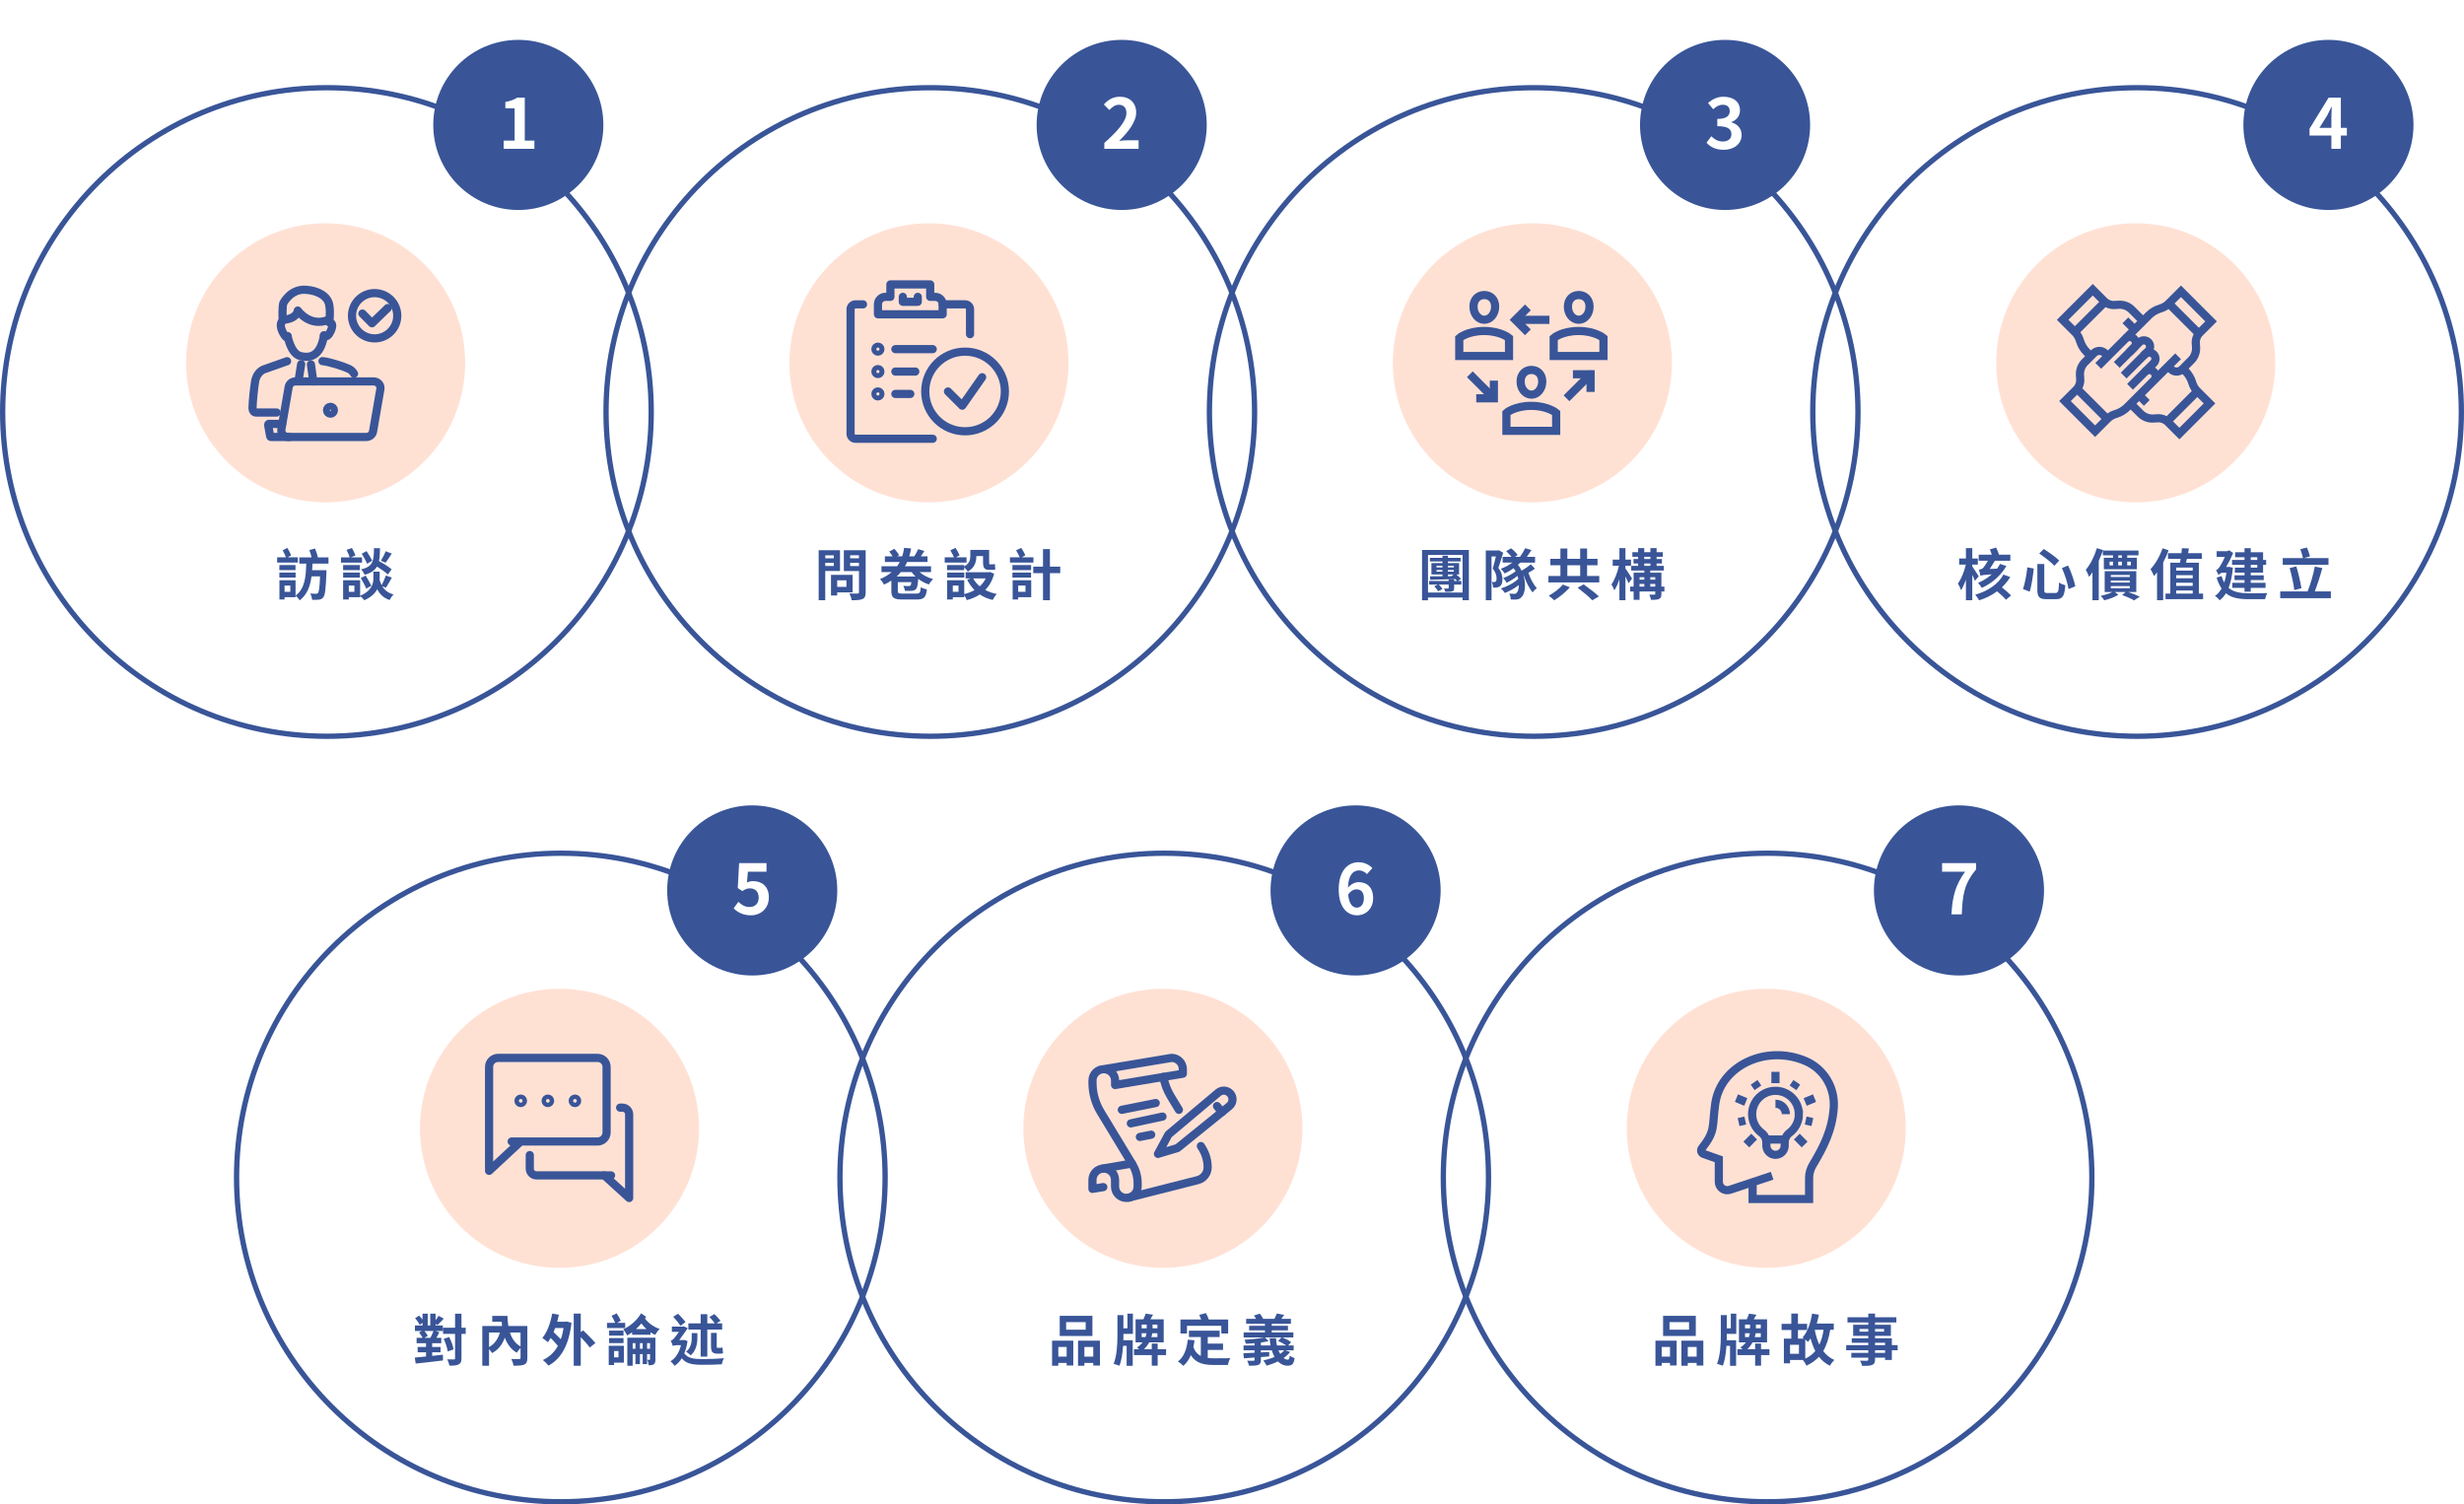<svg xmlns="http://www.w3.org/2000/svg" width="927" height="566" viewBox="0 0 927 566" fill="none"><circle cx="123" cy="155" r="122" stroke="#395598" stroke-width="2"></circle><path d="M112.056 209.678V211.652H104.265V209.678H107.583C107.289 208.88 106.764 207.83 106.344 207.032L108.108 206.129C108.633 206.99 109.221 208.145 109.536 208.922L108.255 209.678H112.056ZM111.174 214.487H105.105V212.597H111.174V214.487ZM111.216 215.411V217.301H105.105V215.411H111.216ZM109.221 222.656V220.304H107.058V222.656H109.221ZM123.585 212.051H117.558C117.516 212.891 117.474 213.689 117.432 214.508H122.829C122.829 214.508 122.808 215.222 122.808 215.537C122.556 221.522 122.304 223.853 121.653 224.672C121.212 225.281 120.729 225.491 120.036 225.596C119.427 225.701 118.461 225.68 117.432 225.659C117.369 224.945 117.096 223.937 116.718 223.286C117.642 223.37 118.503 223.391 118.923 223.391C119.238 223.391 119.427 223.328 119.637 223.076C119.994 222.656 120.246 220.976 120.414 216.839H117.201C116.718 220.472 115.584 223.685 112.749 225.869C112.413 225.302 111.762 224.546 111.195 224.126V224.672H107.058V225.554H105.126V218.309H111.195V224.084C114.765 221.417 115.08 216.902 115.206 212.051H112.602V209.699H117.222C117.033 208.838 116.718 207.788 116.382 206.948L118.524 206.36C118.965 207.41 119.427 208.796 119.574 209.699H123.585V212.051ZM145.089 207.389L147.399 208.271C146.58 209.51 145.74 210.833 145.068 211.715L143.304 210.959C143.892 209.993 144.669 208.502 145.089 207.389ZM147.336 214.172L145.929 216.146C145.047 215.285 143.388 214.13 141.834 213.164C140.994 214.592 139.608 215.558 137.172 216.272C136.962 215.663 136.332 214.718 135.849 214.235C140.385 213.101 140.616 211.148 140.7 206.234H142.968C142.947 208.145 142.863 209.741 142.569 211.085C144.291 212.009 146.286 213.248 147.336 214.172ZM139.713 220.367L137.781 221.459C137.382 220.43 136.458 218.729 135.723 217.448L137.571 216.566C138.306 217.763 139.272 219.401 139.713 220.367ZM140.049 210.938L138.138 212.093C137.718 211.127 136.815 209.489 136.101 208.313L137.907 207.326C138.642 208.502 139.608 210.014 140.049 210.938ZM136.206 209.699V211.673H128.289V209.699H131.544C131.334 208.88 130.809 207.746 130.368 206.885L132.405 206.171C132.93 207.032 133.455 208.229 133.728 208.964L131.985 209.699H136.206ZM135.387 212.597V214.487H129.087V212.597H135.387ZM129.087 217.301V215.411H135.387V217.301H129.087ZM133.329 222.656V220.304H131.229V222.656H133.329ZM145.194 221.102L143.808 220.556C144.711 222.047 146.076 223.118 148.071 223.643C147.567 224.105 146.895 225.092 146.58 225.743C144.354 224.987 142.905 223.622 141.918 221.69C141.141 223.202 139.692 224.651 137.067 225.827C136.731 225.365 136.08 224.672 135.492 224.252V224.672H131.229V225.554H129.087V218.309H135.492V224.126C140.007 222.236 140.469 219.38 140.469 217.574V215.075H142.842V217.616C142.842 217.826 142.842 218.015 142.821 218.225C143.031 218.939 143.283 219.569 143.598 220.157C144.144 219.107 144.795 217.616 145.152 216.524L147.42 217.301C146.664 218.666 145.866 220.136 145.194 221.102Z" fill="#395598"></path><circle cx="122.5" cy="136.5" r="52.5" fill="#FFE1D4"></circle><g filter="url(#filter0_d_179_1885)"><circle cx="195" cy="47" r="32" fill="#395598"></circle></g><path d="M189.477 56V52.906H193.611V40.738H190.127V38.372C192.051 38.008 193.377 37.514 194.599 36.734H197.433V52.906H201.047V56H189.477Z" fill="white"></path><circle cx="211" cy="443" r="122" stroke="#395598" stroke-width="2"></circle><path d="M163.075 500.744H159.694C160.198 501.353 160.702 502.067 160.912 502.613L159.673 503.327H161.92C162.319 502.592 162.802 501.563 163.075 500.744ZM162.592 508.766V510.11C163.915 509.963 165.28 509.816 166.624 509.669L166.666 511.832C163.054 512.294 159.148 512.714 156.376 513.008L156.061 510.74C157.237 510.635 158.707 510.509 160.282 510.341V508.766H157.132V506.75H160.282V505.343H156.733V503.327H159.001C158.686 502.697 158.14 501.92 157.657 501.332L158.728 500.744H156.103V498.686H158.959V497.699L157.888 498.455C157.594 497.741 156.838 496.691 156.166 495.935L157.678 494.948C158.098 495.389 158.581 495.956 158.959 496.481V494.234H160.912V498.686H161.878V494.234H163.873V496.67C164.314 496.103 164.755 495.515 165.007 495.032L166.96 496.103C166.12 497.006 165.238 497.909 164.566 498.518L163.873 498.077V498.686H166.603V500.744H163.873L165.301 501.248C164.944 501.962 164.545 502.676 164.167 503.327H166.015V505.343H162.592V506.75H165.742V508.766H162.592ZM175.213 499.505V501.836H173.617V510.992C173.617 512.273 173.365 512.903 172.588 513.302C171.853 513.722 170.74 513.806 169.102 513.785C168.976 513.134 168.598 512.063 168.262 511.412C169.333 511.454 170.383 511.454 170.719 511.454C171.076 511.454 171.202 511.349 171.202 510.992V501.836H166.687V499.505H171.202V494.255H173.617V499.505H175.213ZM170.635 507.674L168.43 508.451C168.304 507.212 167.653 505.238 166.918 503.705L168.976 503.012C169.753 504.482 170.467 506.393 170.635 507.674ZM195.835 501.311H191.845C192.58 503.621 193.819 505.448 195.835 506.561V501.311ZM183.991 501.311V506.792C186.049 505.658 187.372 503.768 188.065 501.311H183.991ZM198.397 498.875V510.908C198.397 512.273 198.124 512.966 197.221 513.386C196.339 513.785 195.037 513.806 193.189 513.806C193.105 513.092 192.727 511.958 192.37 511.286C193.525 511.328 194.932 511.328 195.331 511.328C195.709 511.328 195.835 511.202 195.835 510.866V507.107C195.331 507.653 194.743 508.409 194.428 508.934C192.223 507.632 190.795 505.658 189.913 503.243C188.989 505.868 187.498 507.8 185.125 509.06C184.894 508.682 184.432 508.052 183.991 507.569V513.827H181.45V498.875H188.884C188.821 498.35 188.779 497.804 188.737 497.258H185.188V495.074H190.9C190.942 496.418 191.068 497.678 191.257 498.875H198.397ZM212.026 499.631H208.855C208.666 500.177 208.477 500.681 208.267 501.185C209.107 502.004 210.157 502.97 210.976 503.852C211.438 502.592 211.774 501.185 212.026 499.631ZM212.74 497.258L213.223 497.174L215.008 497.678C214.042 506.183 210.976 511.328 206.314 513.785C205.894 513.176 204.844 512.126 204.214 511.685C206.608 510.572 208.54 508.829 209.884 506.351C209.191 505.469 208.162 504.377 207.175 503.369C206.839 503.957 206.482 504.503 206.125 504.965C205.684 504.545 204.592 503.747 204.025 503.369C205.852 501.269 207.091 497.804 207.742 494.192L210.262 494.633C210.073 495.536 209.863 496.397 209.632 497.258H212.74ZM223.996 505.28L221.875 506.981C221.182 505.952 219.775 504.419 218.494 503.054V513.827H215.848V494.213H218.494V501.185L219.418 500.513C220.867 501.941 222.988 503.999 223.996 505.28ZM235.21 497.678V499.652H228.364V497.678H231.43C231.115 496.88 230.569 495.83 230.086 495.032L232.018 494.129C232.606 494.99 233.257 496.145 233.551 496.922L232.186 497.678H235.21ZM234.58 500.597V502.487H229.162V500.597H234.58ZM229.162 505.301V503.411H234.58V505.301H229.162ZM232.69 508.304H231.031V510.656H232.69V508.304ZM234.706 506.309V512.672H231.031V513.554H229.015V506.309H234.706ZM243.442 507.422H244.555V505.322H243.442V507.422ZM240.754 507.422H241.783V505.322H240.754V507.422ZM238.024 507.422H239.053V505.322H238.024V507.422ZM246.571 503.285V511.412C246.571 512.357 246.487 512.903 245.983 513.26C245.5 513.617 244.87 513.659 244.051 513.659C243.988 513.05 243.778 512.168 243.568 511.58C243.904 511.601 244.261 511.601 244.387 511.601C244.513 511.601 244.555 511.538 244.555 511.37V509.459H243.442V513.218H241.783V509.459H240.754V513.218H239.053V509.459H238.024V513.827H236.008V503.285H246.571ZM239.263 500.03H243.19C242.497 499.379 241.867 498.686 241.321 497.909C240.691 498.665 239.998 499.358 239.263 500.03ZM241.174 494.087L243.085 495.389C242.959 495.62 242.812 495.851 242.665 496.082C243.904 497.762 245.962 499.253 248.188 499.988C247.621 500.492 246.865 501.521 246.487 502.214C245.878 501.962 245.311 501.626 244.744 501.248V502.151H237.814V501.227C237.184 501.689 236.554 502.109 235.945 502.445C235.609 501.731 235 500.723 234.454 500.114C237.079 498.98 239.83 496.544 241.174 494.087ZM269.881 507.086H270.91C271.183 507.086 271.561 507.044 271.813 506.96C271.855 507.527 271.96 508.619 272.002 509.102C271.708 509.249 271.33 509.291 270.889 509.291H270.07C267.928 509.291 267.487 508.556 267.487 506.288V501.479H269.65V506.33C269.65 506.918 269.671 507.086 269.881 507.086ZM263.602 510.404V500.198H258.982V497.888H263.602V494.423H266.101V497.888H268.936C268.453 497.174 267.592 496.208 266.899 495.473L268.768 494.381C269.545 495.137 270.574 496.229 271.078 496.901L269.545 497.888H271.687V500.198H266.101V510.404H263.602ZM262.363 501.542V503.411C262.363 505.448 261.901 508.178 259.843 509.921C259.486 509.543 258.583 508.808 258.1 508.577C259.99 507.023 260.242 504.965 260.242 503.369V501.542H262.363ZM257.911 497.384L256.021 498.791C255.433 497.888 254.236 496.439 253.27 495.389L255.118 494.255C256.126 495.242 257.281 496.565 257.911 497.384ZM257.47 504.104L258.667 504.545C258.415 506.288 257.995 507.821 257.449 509.123C258.751 511.055 261.04 511.307 264.337 511.328C266.584 511.328 270.007 511.202 272.38 510.971C272.023 511.475 271.687 512.609 271.561 513.281C269.398 513.428 266.752 513.47 264.295 513.47C260.515 513.47 258.1 513.071 256.504 511.013C255.748 512.231 254.845 513.155 253.816 513.848C253.501 513.365 252.703 512.483 252.22 512.168C254.152 511.013 255.496 508.976 256.189 506.099H254.425C253.921 506.099 253.312 506.246 253.123 506.414C252.997 505.91 252.577 504.839 252.346 504.398C252.703 504.314 253.018 504.146 253.417 503.726C253.795 503.369 254.656 502.193 255.412 501.08H252.766V499.085H256.987L257.218 498.98L258.751 499.673C257.974 500.807 256.651 502.739 255.538 504.167H257.092L257.47 504.104Z" fill="#395598"></path><circle cx="210.5" cy="424.5" r="52.5" fill="#FFE1D4"></circle><g filter="url(#filter1_d_179_1885)"><circle cx="283" cy="335" r="32" fill="#395598"></circle></g><path d="M282.521 344.364C279.479 344.364 277.451 343.168 276.021 341.738L277.789 339.294C278.881 340.36 280.233 341.244 282.027 341.244C284.029 341.244 285.433 339.97 285.433 337.708C285.433 335.472 284.133 334.224 282.183 334.224C281.039 334.224 280.415 334.51 279.297 335.238L277.555 334.094L278.075 324.734H288.371V327.958H281.377L281.013 332.04C281.793 331.676 282.443 331.494 283.327 331.494C286.551 331.494 289.255 333.418 289.255 337.604C289.255 341.894 286.083 344.364 282.521 344.364Z" fill="white"></path><circle cx="350" cy="155" r="122" stroke="#395598" stroke-width="2"></circle><path d="M313.688 208.922H310.475V210.056H313.688V208.922ZM310.475 212.933H313.688V211.736H310.475V212.933ZM316.019 214.823H310.475V225.827H307.997V207.011H316.019V214.823ZM318.434 218.33H314.969V220.808H318.434V218.33ZM320.765 222.866H314.969V224.042H312.638V216.272H320.765V222.866ZM319.841 212.954H323.159V211.736H319.841V212.954ZM323.159 208.901H319.841V210.056H323.159V208.901ZM325.679 207.011V222.845C325.679 224.231 325.406 224.945 324.524 225.344C323.663 225.764 322.34 225.827 320.408 225.827C320.324 225.113 319.925 223.937 319.568 223.265C320.786 223.349 322.214 223.328 322.613 223.307C323.012 223.307 323.159 223.181 323.159 222.803V214.844H317.468V207.011H325.679ZM337.334 216.902H344.432C343.907 216.398 343.403 215.831 342.983 215.243H338.909C338.447 215.831 337.922 216.377 337.334 216.902ZM350.27 215.243H345.965C347.33 216.419 349.115 217.343 351.068 217.868C350.522 218.351 349.787 219.275 349.451 219.884C347.981 219.401 346.637 218.687 345.461 217.784C345.293 220.073 345.062 221.165 344.6 221.648C344.201 222.068 343.655 222.215 343.046 222.257C342.5 222.32 341.471 222.32 340.421 222.278C340.379 221.69 340.127 220.913 339.833 220.388C340.694 220.472 341.492 220.493 341.849 220.493C342.164 220.493 342.353 220.451 342.5 220.304C342.668 220.157 342.794 219.758 342.878 219.023H337.775V222.383C337.775 223.202 338.069 223.328 339.707 223.328H344.705C346.049 223.328 346.259 222.992 346.427 220.913C346.994 221.291 348.044 221.627 348.716 221.774C348.359 224.777 347.603 225.554 344.831 225.554H339.581C336.305 225.554 335.339 224.882 335.339 222.425V218.435C334.478 219.002 333.575 219.506 332.546 219.947C332.273 219.296 331.58 218.309 331.034 217.889C332.798 217.154 334.268 216.272 335.444 215.243H331.622V213.038H337.502C337.88 212.513 338.216 211.988 338.51 211.442H332.903V209.3H335.822C335.465 208.712 334.982 208.04 334.541 207.515L336.494 206.465C337.124 207.2 337.922 208.208 338.258 208.88L337.502 209.3H339.434C339.77 208.25 340.001 207.179 340.148 206.108L342.773 206.339C342.605 207.347 342.374 208.334 342.08 209.3H343.97C344.516 208.46 345.083 207.389 345.44 206.591L347.771 207.305C347.33 207.998 346.889 208.67 346.427 209.3H348.947V211.442H341.282C341.03 211.988 340.778 212.513 340.463 213.038H350.27V215.243ZM362.744 212.597V213.101C364.802 211.967 365.054 210.497 365.054 209.132V206.885H372.131V211.463C372.131 212.072 372.173 212.324 372.425 212.324H373.265C373.538 212.324 374.021 212.261 374.294 212.177C374.336 212.807 374.378 213.668 374.462 214.235C374.168 214.382 373.706 214.403 373.286 214.403H372.194C370.22 214.403 369.842 213.521 369.842 211.442V209.195H367.322V209.216C367.322 211.253 366.755 213.626 364.109 215.033C363.857 214.613 363.206 213.878 362.744 213.437V214.487H356.318V212.597H362.744ZM363.626 209.678V211.652H355.415V209.678H358.901C358.565 208.88 357.998 207.83 357.536 207.032L359.489 206.129C360.056 206.99 360.686 208.145 361.022 208.922L359.636 209.678H363.626ZM362.786 215.411V217.301H356.318V215.411H362.786ZM370.85 217.616H366.125C366.734 218.75 367.574 219.737 368.603 220.598C369.527 219.758 370.283 218.771 370.85 217.616ZM360.602 222.656V220.304H358.46V222.656H360.602ZM372.446 215.18L374.021 215.852C373.328 218.435 372.173 220.43 370.661 221.963C371.942 222.635 373.391 223.16 375.008 223.475C374.462 223.979 373.811 225.05 373.475 225.722C371.627 225.281 370.01 224.588 368.624 223.664C367.175 224.588 365.537 225.302 363.731 225.785C363.521 225.26 363.143 224.504 362.765 223.916V224.672H358.46V225.554H356.339V218.309H362.765V223.496C364.172 223.16 365.474 222.677 366.629 222.005C365.537 220.913 364.613 219.59 363.857 218.099L365.222 217.616H363.29V215.285H372.047L372.446 215.18ZM388.805 209.678V211.652H379.964V209.678H383.639C383.303 208.88 382.736 207.83 382.274 207.032L384.227 206.129C384.794 206.99 385.424 208.145 385.76 208.922L384.395 209.678H388.805ZM387.923 214.487H380.888V212.597H387.923V214.487ZM387.902 215.411V217.301H380.888V215.411H387.902ZM385.802 220.304H383.072V222.656H385.802V220.304ZM387.965 218.309V224.672H383.072V225.554H380.972V218.309H387.965ZM398.885 213.185V215.642H395V225.827H392.396V215.642H388.721V213.185H392.396V206.591H395V213.185H398.885Z" fill="#395598"></path><circle cx="349.5" cy="136.5" r="52.5" fill="#FFE1D4"></circle><g filter="url(#filter2_d_179_1885)"><circle cx="422" cy="47" r="32" fill="#395598"></circle></g><path d="M415.463 56V53.79C420.689 49.11 423.783 45.496 423.783 42.532C423.783 40.582 422.743 39.412 420.897 39.412C419.493 39.412 418.349 40.322 417.361 41.388L415.281 39.308C417.049 37.41 418.765 36.396 421.391 36.396C425.031 36.396 427.449 38.736 427.449 42.324C427.449 45.808 424.563 49.552 421.053 52.984C422.015 52.88 423.289 52.776 424.199 52.776H428.359V56H415.463Z" fill="white"></path><circle cx="438" cy="443" r="122" stroke="#395598" stroke-width="2"></circle><path d="M408.45 500.261V497.426H401.1V500.261H408.45ZM410.991 495.032V502.634H398.685V495.032H410.991ZM401.289 506.771H398.16V510.383H401.289V506.771ZM395.808 513.827V504.377H403.788V513.722H401.289V512.777H398.16V513.827H395.808ZM407.967 510.383H411.306V506.771H407.967V510.383ZM405.573 504.377H413.826V513.743H411.306V512.777H407.967V513.827H405.573V504.377ZM424.158 499.736V494.234H426.216V501.836H422.646V502.571C422.646 503.075 422.646 503.642 422.625 504.23H426.153V513.848H423.864V506.33H422.52C422.352 508.913 421.974 511.685 421.176 513.806C420.63 513.596 419.58 513.26 418.971 513.092C420.21 510.068 420.399 505.49 420.399 502.571V494.759H422.646V499.736H424.158ZM429.513 503.054H430.941C431.151 502.529 431.256 502.025 431.34 501.584H429.513V503.054ZM429.513 498.329V499.736H431.403V498.329H429.513ZM435.435 499.736V498.329H433.608V499.736H435.435ZM435.435 503.054V501.584H433.524C433.461 502.004 433.335 502.508 433.167 503.054H435.435ZM438.711 507.611L438.69 509.816H435.54V513.806H433.314V509.816H426.636V507.611H428.631C428.337 507.359 428.001 507.107 427.749 506.96C428.652 506.372 429.345 505.7 429.87 505.028H427.224V496.355H430.164C430.5 495.662 430.815 494.864 431.004 494.234L433.797 494.612C433.44 495.242 433.104 495.83 432.789 496.355H437.808V505.028H432.348C431.865 505.91 431.214 506.834 430.353 507.611H433.314V505.469H435.54V507.611H438.711ZM446.565 498.791V501.689H444.108V496.439H451.899C451.689 495.851 451.437 495.242 451.164 494.696L453.684 494.003C454.104 494.738 454.545 495.683 454.776 496.439H462.063V501.689H459.48V498.791H446.565ZM454.377 507.863V510.887C455.154 510.992 455.973 511.034 456.855 511.034C457.968 511.034 461.433 511.034 462.861 510.992C462.483 511.58 462.084 512.777 461.958 513.533H456.729C452.802 513.533 449.925 512.882 448.014 509.837C447.321 511.475 446.397 512.84 445.2 513.869C444.801 513.428 443.73 512.546 443.163 512.21C445.431 510.509 446.481 507.59 446.859 504.02L449.4 504.251C449.295 505.133 449.127 505.994 448.959 506.792C449.589 508.514 450.555 509.522 451.773 510.152V503.033H447.3V500.639H458.85V503.033H454.377V505.511H460.131V507.863H454.377ZM483.168 508.01H480.984C481.173 508.493 481.383 508.955 481.635 509.354C482.223 508.955 482.748 508.493 483.168 508.01ZM474.369 506.183H478.002C477.834 505.322 477.729 504.398 477.666 503.453H480.06C480.102 504.419 480.228 505.322 480.417 506.183H483.882C483.063 505.595 481.866 504.923 480.816 504.545L482.118 503.18H475.902L477.267 504.587C476.406 504.776 475.419 504.944 474.369 505.091V506.183ZM483.546 508.01L485.373 508.64C484.722 509.501 483.861 510.257 482.916 510.929C483.42 511.328 483.945 511.538 484.491 511.538C484.995 511.538 485.121 511.16 485.226 509.984C485.709 510.425 486.486 510.782 487.053 510.95C486.717 513.302 486.024 513.806 484.365 513.806C482.979 513.806 481.782 513.218 480.774 512.189C479.43 512.861 477.96 513.407 476.511 513.806C476.28 513.302 475.692 512.315 475.293 511.832C476.742 511.517 478.212 511.076 479.514 510.509C479.094 509.774 478.737 508.934 478.464 508.01H474.369V508.808L477.519 508.64L477.498 510.32L474.369 510.572V511.643C474.369 512.756 474.138 513.239 473.361 513.512C472.542 513.806 471.471 513.827 469.917 513.827C469.791 513.239 469.497 512.462 469.203 511.916C470.106 511.979 471.261 511.958 471.576 511.937C471.891 511.937 471.996 511.853 471.996 511.58V510.74C470.526 510.866 469.14 510.95 467.964 511.034L467.775 509.123C468.93 509.081 470.4 509.018 471.996 508.934V508.01H467.838V506.183H471.996V505.343C470.883 505.448 469.749 505.511 468.72 505.532C468.636 505.112 468.405 504.461 468.195 504.041C470.757 503.894 473.739 503.6 475.587 503.18H467.88V501.29H475.902V500.513H469.938V498.791H475.902V498.035H468.825V496.187H472.542C472.311 495.746 472.038 495.305 471.744 494.927L473.928 494.234C474.453 494.78 474.978 495.599 475.209 496.187H479.43C479.787 495.557 480.165 494.759 480.354 494.171L483.126 494.696C482.748 495.242 482.37 495.767 482.034 496.187H485.667V498.035H478.464V498.791H484.554V500.513H478.464V501.29H486.591V503.18H482.433C483.588 503.621 484.995 504.356 485.751 504.944L484.638 506.183H486.696V508.01H483.546Z" fill="#395598"></path><circle cx="437.5" cy="424.5" r="52.5" fill="#FFE1D4"></circle><g filter="url(#filter3_d_179_1885)"><circle cx="510" cy="335" r="32" fill="#395598"></circle></g><path d="M510.353 334.588C509.313 334.588 508.091 335.16 507.207 336.616C507.571 340.126 508.871 341.478 510.483 341.478C511.913 341.478 513.109 340.282 513.109 337.916C513.109 335.654 512.017 334.588 510.353 334.588ZM510.561 344.364C506.895 344.364 503.645 341.426 503.645 334.64C503.645 327.464 507.207 324.396 511.081 324.396C513.447 324.396 515.137 325.384 516.307 326.58L514.279 328.868C513.603 328.088 512.433 327.464 511.315 327.464C509.105 327.464 507.285 329.128 507.129 333.964C508.169 332.664 509.833 331.884 511.081 331.884C514.305 331.884 516.593 333.808 516.593 337.916C516.593 341.868 513.837 344.364 510.561 344.364Z" fill="white"></path><circle cx="577" cy="155" r="122" stroke="#395598" stroke-width="2"></circle><path d="M544.72 216.125V216.797L546.379 216.776L546.169 216.608L546.883 216.125H544.72ZM540.436 215.075H542.683V214.466H540.436V215.075ZM540.436 212.87V213.479H542.683V212.87H540.436ZM546.946 212.87H544.72V213.479H546.946V212.87ZM546.946 215.075V214.466H544.72V215.075H546.946ZM549.781 218.582V219.926H547.072V221.249C547.072 222.047 546.904 222.299 546.316 222.488C545.749 222.677 544.909 222.677 543.754 222.677C543.649 222.215 543.439 221.774 543.25 221.417C543.838 221.438 544.531 221.438 544.72 221.417C544.93 221.417 545.014 221.354 545.014 221.165V219.926H541.297C541.843 220.451 542.431 221.123 542.704 221.606L541.045 222.446C540.772 221.921 540.163 221.102 539.596 220.556L540.919 219.926H537.664V218.582H545.014V217.973H547.072V218.582H548.185C548.038 218.372 547.807 218.12 547.576 217.868C544.111 217.994 540.646 218.099 538.084 218.141L538 216.818C539.302 216.818 540.919 216.818 542.683 216.818V216.125H538.525V211.841H542.683V211.232H537.937V209.867H542.683V209.09H544.72V209.867H549.508V211.232H544.72V211.841H548.941V216.125H547.891C548.563 216.65 549.235 217.28 549.634 217.763L548.521 218.582H549.781ZM537.244 222.929H550.243V208.796H537.244V222.929ZM534.997 206.906H552.616V225.806H550.243V224.798H537.244V225.848H534.997V206.906ZM563.893 207.011L565.531 207.956C564.985 209.741 564.271 212.03 563.704 213.668C564.964 215.285 565.237 216.692 565.237 217.889C565.237 219.254 564.964 220.115 564.292 220.577C563.977 220.829 563.578 220.955 563.095 221.039C562.717 221.081 562.234 221.102 561.751 221.081C561.73 220.472 561.541 219.548 561.205 218.96C561.583 218.981 561.877 218.981 562.108 218.981C562.339 218.96 562.528 218.918 562.696 218.792C562.948 218.603 563.032 218.183 563.032 217.616C563.032 216.629 562.759 215.327 561.583 213.92C562.003 212.618 562.423 210.77 562.78 209.342H561.142V225.827H558.979V207.116H563.536L563.893 207.011ZM575.926 212.324L577.48 213.962C576.724 214.487 575.863 215.033 575.002 215.495C575.716 217.658 576.955 219.968 578.173 221.291C577.669 221.648 576.934 222.383 576.598 222.866C575.317 221.354 574.057 218.813 573.259 216.461L573.175 216.503C574.183 219.842 573.721 223.349 572.545 224.504C571.894 225.302 571.18 225.554 570.088 225.575C569.647 225.575 568.975 225.575 568.387 225.533C568.345 224.882 568.198 223.979 567.799 223.307C568.492 223.391 569.185 223.412 569.647 223.412C570.151 223.412 570.466 223.328 570.76 222.824C571.138 222.425 571.39 221.417 571.411 220.115C569.857 221.333 567.841 222.446 566.14 223.097C565.804 222.551 565.195 221.795 564.67 221.354C566.98 220.703 569.752 219.233 571.201 217.763C571.117 217.427 571.033 217.049 570.907 216.671C569.71 217.637 568.114 218.624 566.833 219.254C566.518 218.729 565.972 217.91 565.51 217.49C567.043 216.965 569.038 215.873 570.214 214.907C570.004 214.529 569.752 214.13 569.479 213.773C568.366 214.571 567.19 215.243 566.098 215.747C565.804 215.327 565.09 214.403 564.649 213.983C566.182 213.416 567.736 212.618 568.975 211.652H565.321V209.51H568.639C568.135 208.796 567.358 208.019 566.644 207.389L568.471 206.276C569.458 206.99 570.466 208.04 570.97 208.796L569.962 209.51H571.852C572.503 208.586 573.343 207.242 573.763 206.255L576.157 206.927C575.59 207.851 574.96 208.754 574.414 209.51H577.522V211.673H571.936C571.663 211.967 571.369 212.24 571.054 212.513C571.642 213.164 572.104 213.92 572.461 214.697C573.7 213.983 575.023 213.059 575.926 212.324ZM587.98 219.926L590.626 220.955C589.051 222.761 586.741 224.651 584.725 225.848C584.179 225.302 583.255 224.504 582.667 224.105C584.641 223.055 586.867 221.333 587.98 219.926ZM593.524 221.102L595.813 219.863C597.598 221.144 600.202 223.097 601.525 224.378L599.047 225.848C597.892 224.567 595.393 222.53 593.524 221.102ZM589.66 212.66V216.692H594.49V212.66H589.66ZM597.094 216.692H601.672V219.128H582.541V216.692H587.056V212.66H583.276V210.245H587.056V206.36H589.66V210.245H594.49V206.36H597.094V210.245H601.021V212.66H597.094V216.692ZM613.999 217.658L612.718 219.443C612.445 218.792 611.983 217.805 611.521 216.86V225.806H609.253V217.952C608.707 219.569 608.056 221.039 607.342 222.089C607.111 221.396 606.607 220.451 606.25 219.884C607.426 218.246 608.539 215.327 609.064 212.849H606.733V210.539H609.253V206.213H611.521V210.539H613.621V212.849H611.521V213.836C612.109 214.655 613.663 217.07 613.999 217.658ZM620.866 220.703H622.735V219.695H620.866V220.703ZM616.834 219.695V220.703H618.619V219.695H616.834ZM618.619 217.175H616.834V218.078H618.619V217.175ZM622.735 217.175H620.866V218.078H622.735V217.175ZM618.598 212.009V212.891H620.908V212.009H618.598ZM618.598 209.468V210.329H620.908V209.468H618.598ZM626.179 220.703V222.53H625.045V223.433C625.045 224.483 624.835 225.008 624.142 225.344C623.449 225.659 622.462 225.68 621.139 225.68C621.034 225.092 620.761 224.273 620.488 223.706C621.265 223.748 622.126 223.727 622.378 223.727C622.651 223.727 622.735 223.664 622.735 223.412V222.53H616.834V225.659H614.587V222.53H613.306V220.703H614.587V215.453H618.619V214.655H613.684V212.891H616.288V212.009H614.566V210.329H616.288V209.468H614.125V207.746H616.288V206.213H618.598V207.746H620.908V206.213H623.239V207.746H625.591V209.468H623.239V210.329H625.255V212.009H623.239V212.891H625.969V214.655H620.866V215.453H625.045V220.703H626.179Z" fill="#395598"></path><circle cx="576.5" cy="136.5" r="52.5" fill="#FFE1D4"></circle><g filter="url(#filter4_d_179_1885)"><circle cx="649" cy="47" r="32" fill="#395598"></circle></g><path d="M648.469 56.364C645.427 56.364 643.373 55.22 642.021 53.686L643.815 51.268C644.959 52.386 646.363 53.244 648.105 53.244C650.055 53.244 651.381 52.282 651.381 50.54C651.381 48.668 650.263 47.472 646.077 47.472V44.742C649.613 44.742 650.757 43.52 650.757 41.804C650.757 40.296 649.821 39.412 648.183 39.412C646.805 39.412 645.687 40.036 644.543 41.102L642.593 38.762C644.257 37.306 646.103 36.396 648.365 36.396C652.083 36.396 654.605 38.242 654.605 41.518C654.605 43.598 653.435 45.106 651.407 45.912V46.042C653.565 46.64 655.229 48.252 655.229 50.774C655.229 54.31 652.135 56.364 648.469 56.364Z" fill="white"></path><circle cx="665" cy="443" r="122" stroke="#395598" stroke-width="2"></circle><path d="M635.45 500.261V497.426H628.1V500.261H635.45ZM637.991 495.032V502.634H625.685V495.032H637.991ZM628.289 506.771H625.16V510.383H628.289V506.771ZM622.808 513.827V504.377H630.788V513.722H628.289V512.777H625.16V513.827H622.808ZM634.967 510.383H638.306V506.771H634.967V510.383ZM632.573 504.377H640.826V513.743H638.306V512.777H634.967V513.827H632.573V504.377ZM651.158 499.736V494.234H653.216V501.836H649.646V502.571C649.646 503.075 649.646 503.642 649.625 504.23H653.153V513.848H650.864V506.33H649.52C649.352 508.913 648.974 511.685 648.176 513.806C647.63 513.596 646.58 513.26 645.971 513.092C647.21 510.068 647.399 505.49 647.399 502.571V494.759H649.646V499.736H651.158ZM656.513 503.054H657.941C658.151 502.529 658.256 502.025 658.34 501.584H656.513V503.054ZM656.513 498.329V499.736H658.403V498.329H656.513ZM662.435 499.736V498.329H660.608V499.736H662.435ZM662.435 503.054V501.584H660.524C660.461 502.004 660.335 502.508 660.167 503.054H662.435ZM665.711 507.611L665.69 509.816H662.54V513.806H660.314V509.816H653.636V507.611H655.631C655.337 507.359 655.001 507.107 654.749 506.96C655.652 506.372 656.345 505.7 656.87 505.028H654.224V496.355H657.164C657.5 495.662 657.815 494.864 658.004 494.234L660.797 494.612C660.44 495.242 660.104 495.83 659.789 496.355H664.808V505.028H659.348C658.865 505.91 658.214 506.834 657.353 507.611H660.314V505.469H662.54V507.611H665.711ZM679.172 503.957V511.16C680.726 510.425 681.965 509.459 682.952 508.283C682.217 506.876 681.629 505.28 681.146 503.537C680.852 504.02 680.537 504.482 680.222 504.86C679.991 504.65 679.592 504.293 679.172 503.957ZM676.799 509.333V505.952H673.439V509.333H676.799ZM686.06 500.303H682.742C683.12 502.34 683.687 504.23 684.464 505.889C685.22 504.314 685.745 502.466 686.06 500.303ZM689.903 500.303H688.559C688.034 503.495 687.194 506.141 685.934 508.283C687.005 509.753 688.412 510.887 690.134 511.664C689.567 512.147 688.79 513.155 688.433 513.827C686.753 512.987 685.409 511.853 684.338 510.446C683.078 511.811 681.524 512.903 679.613 513.806C679.403 513.239 678.731 512.21 678.29 511.664H673.439V512.903H671.129V503.621H673.922V500.387H670.268V498.056H673.922V494.213H676.421V498.056H679.865V500.387H676.421V503.621H678.731C678.521 503.453 678.311 503.306 678.143 503.201C680.012 501.164 681.167 497.804 681.734 494.213L684.296 494.612C684.086 495.746 683.813 496.88 683.498 497.951H689.903V500.303ZM709.202 508.976V507.989H705.422V508.976H709.202ZM705.422 505.175V506.078H709.202V505.175H705.422ZM699.584 500.996H702.881V499.988H699.584V500.996ZM708.824 499.988H705.422V500.996H708.824V499.988ZM713.927 506.078V507.989H711.743V511.643H709.202V510.782H705.422V511.433C705.422 512.672 705.128 513.176 704.309 513.533C703.511 513.848 702.377 513.89 700.592 513.89C700.466 513.302 700.088 512.441 699.773 511.916C700.781 511.958 702.02 511.958 702.356 511.958C702.755 511.937 702.881 511.811 702.881 511.433V510.782H696.497V508.976H702.881V507.989H694.565V506.078H702.881V505.175H696.665V503.495H702.881V502.571H697.19V498.413H702.881V497.552H695.048V495.578H702.881V494.213H705.422V495.578H713.444V497.552H705.422V498.413H711.386V502.571H705.422V503.495H711.743V506.078H713.927Z" fill="#395598"></path><circle cx="664.5" cy="424.5" r="52.5" fill="#FFE1D4"></circle><g filter="url(#filter5_d_179_1885)"><circle cx="737" cy="335" r="32" fill="#395598"></circle></g><path d="M734.181 344C734.519 337.318 735.637 333.054 739.303 327.958H730.645V324.734H743.437V327.074C738.965 332.534 738.367 336.46 738.055 344H734.181Z" fill="white"></path><circle cx="804" cy="155" r="122" stroke="#395598" stroke-width="2"></circle><path d="M752.463 212.156L754.836 212.954C752.862 216.356 749.544 219.401 745.575 221.186C745.26 220.64 744.63 219.737 744.189 219.275C746.121 218.498 747.885 217.364 749.355 216.062C746.205 216.293 745.512 216.419 745.071 216.608C744.987 216.02 744.672 214.865 744.462 214.34C744.987 214.235 745.722 214.067 746.121 213.647C746.457 213.269 747.255 212.009 747.906 210.959H744.42V208.691H749.334C749.166 208.04 748.893 207.326 748.599 206.717L750.951 206.003C751.392 206.843 751.854 207.893 752.043 208.691H756.327V210.959H750.51C749.901 211.967 749.208 213.101 748.557 214.067L751.35 213.941C751.77 213.353 752.148 212.744 752.463 212.156ZM744.441 216.839L742.992 218.519C742.782 217.931 742.404 217.112 742.005 216.293V225.806H739.611V218.078C739.065 219.632 738.456 221.06 737.784 222.047C737.553 221.333 737.007 220.199 736.587 219.527C737.868 217.889 738.981 214.949 739.59 212.429H737.07V210.119H739.611V206.213H742.005V210.119H744.105V212.429H742.005V213.101C742.593 213.878 744.084 216.251 744.441 216.839ZM753.702 216.167L756.285 217.091C755.445 218.498 754.374 219.8 753.135 220.976C754.395 221.963 755.802 223.181 756.6 224.021L754.689 225.638C753.975 224.777 752.61 223.517 751.35 222.467C749.397 223.895 747.15 225.071 744.588 225.848C744.273 225.26 743.58 224.273 743.139 223.727C748.053 222.383 751.98 219.485 753.702 216.167ZM767.205 208.25L768.906 206.549C770.796 207.746 773.463 209.594 774.723 210.896L772.875 212.849C771.741 211.568 769.158 209.573 767.205 208.25ZM775.731 213.71L778.062 212.765C779.238 215.264 780.33 218.414 780.771 220.577L778.23 221.627C777.915 219.485 776.823 216.167 775.731 213.71ZM762.711 213.437L765.147 213.899C764.853 216.608 764.328 220.241 763.614 222.614L761.094 221.606C761.829 219.38 762.438 216.23 762.711 213.437ZM766.491 212.198H769.095V221.942C769.095 222.929 769.263 223.097 770.271 223.097H773.274C774.324 223.097 774.513 222.425 774.66 219.149C775.248 219.59 776.319 220.031 777.012 220.199C776.718 224.189 776.046 225.428 773.484 225.428H769.977C767.247 225.428 766.491 224.588 766.491 221.942V212.198ZM798.285 209.846V208.943H796.92V209.846H798.285ZM801.645 211.295H800.301V212.723H801.645V211.295ZM796.92 211.295V212.723H798.285V211.295H796.92ZM793.665 211.295V212.723H794.946V211.295H793.665ZM804.543 208.943H800.301V209.846H803.913V214.172H791.502V209.846H794.946V208.943H791.124V207.137H804.543V208.943ZM788.877 206.234L791.187 206.927C790.746 208.271 790.2 209.657 789.591 211.001V225.806H787.218V215.306C786.798 215.936 786.357 216.524 785.916 217.028C785.727 216.44 785.118 214.991 784.719 214.34C786.399 212.387 787.953 209.321 788.877 206.234ZM794.127 220.514V221.312H801.267V220.514H794.127ZM794.127 218.414V219.17H801.267V218.414H794.127ZM794.127 216.314V217.07H801.267V216.314H794.127ZM803.703 222.719H800.595C802.212 223.265 803.976 223.958 805.026 224.483L802.884 225.89C801.876 225.281 800.091 224.462 798.369 223.874L799.713 222.719H795.597L796.983 223.706C795.618 224.672 793.497 225.428 791.649 225.848C791.355 225.344 790.788 224.588 790.326 224.147C791.88 223.853 793.602 223.307 794.778 222.719H791.817V214.886H803.703V222.719ZM813.594 206.276L815.862 207.032C815.316 208.565 814.602 210.119 813.825 211.61V225.806H811.515V215.327C811.137 215.831 810.759 216.293 810.381 216.734C810.15 216.125 809.478 214.76 809.058 214.13C810.864 212.219 812.586 209.258 813.594 206.276ZM818.718 222.152V223.328H824.934V222.152H818.718ZM824.934 213.521H818.718V214.676H824.934V213.521ZM824.934 219.233H818.718V220.43H824.934V219.233ZM824.934 217.553V216.398H818.718V217.553H824.934ZM827.244 223.328H828.84V225.428H814.707V223.328H816.513V211.694H820.146C820.23 211.253 820.314 210.77 820.398 210.266H815.631V208.124H820.692C820.755 207.452 820.818 206.843 820.86 206.255L823.506 206.339C823.422 206.927 823.296 207.515 823.191 208.124H828.357V210.266H822.75C822.624 210.791 822.519 211.253 822.393 211.694H827.244V223.328ZM849.231 209.657H846.774V210.665H849.231V209.657ZM849.231 213.563V212.513H846.774V213.563H849.231ZM844.422 210.665V209.657H840.894V207.767H844.422V206.234H846.774V207.767H851.415V210.665H852.57V212.513H851.415V215.432H846.774V216.461H851.667V218.225H846.774V219.254H852.339V221.165H846.774V222.593H844.422V221.165H839.823V219.254H844.422V218.225H840.663V216.461H844.422V215.432H840.789V213.563H844.422V212.513H839.739V210.665H844.422ZM838.668 213.269L840.054 213.584C839.781 216.65 839.235 219.17 838.437 221.165C840.348 222.824 842.973 223.181 846.039 223.202C847.257 223.202 851.604 223.202 853.032 223.139C852.675 223.664 852.297 224.756 852.15 225.428H845.976C842.448 225.428 839.592 224.987 837.429 223.202C836.778 224.315 835.98 225.176 835.077 225.848C834.741 225.365 833.817 224.504 833.292 224.21C834.321 223.517 835.14 222.593 835.812 221.417C835.056 220.325 834.447 219.002 833.943 217.343L835.77 216.713C836.064 217.658 836.4 218.477 836.799 219.17C837.156 218.099 837.429 216.881 837.618 215.495H835.791C835.308 215.747 834.678 216.146 834.678 216.419C834.51 215.957 834.027 214.991 833.712 214.508C834.132 214.403 834.72 213.815 835.161 213.101C835.476 212.639 836.295 211.211 837.03 209.531H833.943V207.368H837.828L838.668 207.032L840.159 208.061C839.361 209.93 838.437 211.757 837.513 213.311H838.248L838.668 213.269ZM876.027 209.972V212.492H858.807V209.972H866.43C866.22 209.027 865.8 207.641 865.422 206.612L867.921 205.982C868.362 207.032 868.824 208.418 869.055 209.321L866.808 209.972H876.027ZM865.842 221.312L863.154 222.005C862.923 219.758 862.125 216.314 861.411 213.71L863.931 213.101C864.729 215.747 865.485 219.065 865.842 221.312ZM870.861 222.509H876.909V225.05H857.862V222.509H868.152C869.202 219.947 870.315 216.125 870.861 213.164L873.696 213.71C872.898 216.755 871.806 220.073 870.861 222.509Z" fill="#395598"></path><circle cx="803.5" cy="136.5" r="52.5" fill="#FFE1D4"></circle><g filter="url(#filter6_d_179_1885)"><circle cx="876" cy="47" r="32" fill="#395598"></circle></g><path d="M872.609 48.096H877.107V44.17C877.107 43.052 877.185 41.31 877.237 40.166H877.133C876.665 41.206 876.145 42.272 875.599 43.312L872.609 48.096ZM877.107 56V51.008H868.891V48.408L876.067 36.734H880.669V48.096H882.931V51.008H880.669V56H877.107Z" fill="white"></path><path d="M354.643 118.243V114.491C354.643 112.94 353.383 111.68 351.833 111.68H349.963V107H334.982V111.68H333.113C331.562 111.68 330.302 112.94 330.302 114.491V118.243H354.657H354.643Z" stroke="#395598" stroke-width="3.08" stroke-linecap="round" stroke-linejoin="round"></path><path d="M339.661 111.68V113.549H345.283V111.68" stroke="#395598" stroke-width="3.08" stroke-linecap="round" stroke-linejoin="round"></path><path d="M350.905 165.07H321.869C320.831 165.07 320 164.225 320 163.201V116.373C320 115.335 320.845 114.504 321.869 114.504H324.68" stroke="#395598" stroke-width="3.08" stroke-linecap="round" stroke-linejoin="round"></path><path d="M354.643 114.492H363.075C364.113 114.492 364.944 115.337 364.944 116.361V125.735" stroke="#395598" stroke-width="3.08" stroke-linecap="round" stroke-linejoin="round"></path><path d="M336.851 131.355H350.904" stroke="#395598" stroke-width="3.08" stroke-linecap="round" stroke-linejoin="round"></path><path d="M336.851 139.789H344.341" stroke="#395598" stroke-width="3.08" stroke-linecap="round" stroke-linejoin="round"></path><path d="M336.851 148.207H342.472" stroke="#395598" stroke-width="3.08" stroke-linecap="round" stroke-linejoin="round"></path><path d="M330.287 132.297C330.807 132.297 331.229 131.876 331.229 131.356C331.229 130.836 330.807 130.414 330.287 130.414C329.767 130.414 329.346 130.836 329.346 131.356C329.346 131.876 329.767 132.297 330.287 132.297Z" stroke="#395598" stroke-width="3.08" stroke-linecap="round" stroke-linejoin="round"></path><path d="M330.287 140.731C330.807 140.731 331.229 140.309 331.229 139.789C331.229 139.269 330.807 138.848 330.287 138.848C329.767 138.848 329.346 139.269 329.346 139.789C329.346 140.309 329.767 140.731 330.287 140.731Z" stroke="#395598" stroke-width="3.08" stroke-linecap="round" stroke-linejoin="round"></path><path d="M330.287 149.149C330.807 149.149 331.229 148.727 331.229 148.207C331.229 147.687 330.807 147.266 330.287 147.266C329.767 147.266 329.346 147.687 329.346 148.207C329.346 148.727 329.767 149.149 330.287 149.149Z" stroke="#395598" stroke-width="3.08" stroke-linecap="round" stroke-linejoin="round"></path><path d="M363.075 162.26C371.349 162.26 378.057 155.552 378.057 147.278C378.057 139.004 371.349 132.297 363.075 132.297C354.801 132.297 348.094 139.004 348.094 147.278C348.094 155.552 354.801 162.26 363.075 162.26Z" stroke="#395598" stroke-width="3.08" stroke-linecap="round" stroke-linejoin="round"></path><path d="M356.65 147.28L362.009 152.625L369.5 141.922" stroke="#395598" stroke-width="3.08" stroke-linecap="round" stroke-linejoin="round"></path><path d="M435.646 434.112L442.985 431.925L462.466 416.168C463.906 415.018 464.114 412.914 462.937 411.502C461.774 410.103 459.697 409.923 458.313 411.086L439.593 426.829L435.66 434.126L435.646 434.112Z" stroke="#395598" stroke-width="3.08" stroke-linecap="round" stroke-linejoin="round"></path><path d="M459.683 418.412L457.855 416.113" stroke="#395598" stroke-width="3.08" stroke-linecap="round" stroke-linejoin="round"></path><path d="M425.816 437.754L414.78 439.665" stroke="#395598" stroke-width="3.08" stroke-linecap="round" stroke-linejoin="round"></path><path d="M415.085 446.614L411 447.292V443.886C411 441.546 412.911 439.635 415.251 439.635C417.591 439.635 419.502 441.546 419.502 443.886V446.434C419.502 448.774 421.412 450.685 423.752 450.685C426.092 450.685 428.003 448.774 428.003 446.434V445.132C428.003 442.654 427.325 440.203 426.037 438.085L414.088 418.368C412.08 415.045 411.014 411.237 411.014 407.36V406.502C411.014 404.162 412.925 402.251 415.265 402.251M415.265 402.251C417.605 402.251 419.515 404.162 419.515 406.502V408.205L445.006 403.954V402.251C445.006 399.911 443.095 398 440.755 398L415.265 402.251Z" stroke="#395598" stroke-width="3.08" stroke-linecap="round" stroke-linejoin="round"></path><path d="M422.049 417.536L434.801 414.988" stroke="#395598" stroke-width="3.08" stroke-linecap="round" stroke-linejoin="round"></path><path d="M425.441 422.644L437.349 420.082" stroke="#395598" stroke-width="3.08" stroke-linecap="round" stroke-linejoin="round"></path><path d="M428.848 427.739L433.098 426.895" stroke="#395598" stroke-width="3.08" stroke-linecap="round" stroke-linejoin="round"></path><path d="M451.79 431.176L452.372 432.131C453.66 434.25 454.338 436.7 454.338 439.179C454.338 441.45 452.801 443.43 450.613 443.983L424.68 450.574" stroke="#395598" stroke-width="3.08" stroke-linecap="round" stroke-linejoin="round"></path><path d="M437.695 405.16C438.152 407.722 439.066 410.186 440.423 412.416L443.525 417.539" stroke="#395598" stroke-width="3.08" stroke-linecap="round" stroke-linejoin="round"></path><path d="M192.502 429.458H224.805C226.688 429.458 228.211 427.935 228.211 426.052V401.406C228.211 399.523 226.688 398 224.805 398H187.406C185.523 398 184 399.523 184 401.406V440.508L195.894 429.458" stroke="#395598" stroke-width="3.08" stroke-linecap="round" stroke-linejoin="round"></path><path d="M233.307 416.719H234.151C235.564 416.719 236.699 417.854 236.699 419.266V450.711L227.353 442.209H201.862C200.45 442.209 199.314 441.074 199.314 439.662V434.566" stroke="#395598" stroke-width="3.08" stroke-linecap="round" stroke-linejoin="round"></path><path d="M229.9 442.211H227.353" stroke="#395598" stroke-width="3.08" stroke-linecap="round" stroke-linejoin="round"></path><path d="M206.112 415.002C206.579 415.002 206.957 414.624 206.957 414.157C206.957 413.691 206.579 413.312 206.112 413.312C205.646 413.312 205.268 413.691 205.268 414.157C205.268 414.624 205.646 415.002 206.112 415.002Z" stroke="#395598" stroke-width="3.08" stroke-linecap="round" stroke-linejoin="round"></path><path d="M216.304 415.002C216.77 415.002 217.148 414.624 217.148 414.157C217.148 413.691 216.77 413.312 216.304 413.312C215.837 413.312 215.459 413.691 215.459 414.157C215.459 414.624 215.837 415.002 216.304 415.002Z" stroke="#395598" stroke-width="3.08" stroke-linecap="round" stroke-linejoin="round"></path><path d="M195.908 415.002C196.375 415.002 196.753 414.624 196.753 414.157C196.753 413.691 196.375 413.312 195.908 413.312C195.442 413.312 195.063 413.691 195.063 414.157C195.063 414.624 195.442 415.002 195.908 415.002Z" stroke="#395598" stroke-width="3.08" stroke-linecap="round" stroke-linejoin="round"></path><path d="M140.942 110.273C136.248 110.273 132.427 114.081 132.427 118.789C132.427 123.496 136.234 127.304 140.942 127.304C145.65 127.304 149.458 123.496 149.458 118.789C149.458 114.081 145.65 110.273 140.942 110.273Z" stroke="#395598" stroke-width="3.08" stroke-linecap="round" stroke-linejoin="round"></path><path d="M145.857 115.906L139.945 121.625L136.345 117.969" stroke="#395598" stroke-width="3.08" stroke-linecap="round" stroke-linejoin="round"></path><path d="M105.856 161.49L108.611 145.581C108.819 144.376 109.885 143.504 111.131 143.504H140.582C142.16 143.504 143.365 144.888 143.102 146.412L140.346 162.321C140.139 163.525 139.072 164.398 137.826 164.398H108.376C106.797 164.398 105.592 163.013 105.856 161.49Z" stroke="#395598" stroke-width="3.08" stroke-linecap="round" stroke-linejoin="round"></path><path d="M108.902 164.396H101.882C101.771 164.396 101.674 164.285 101.646 164.133L100.885 159.951C100.843 159.716 100.954 159.48 101.12 159.48H106.105" stroke="#395598" stroke-width="3.08" stroke-linecap="round" stroke-linejoin="round"></path><path d="M123.524 120.339C116.49 123.219 112.031 116.836 112.031 116.836C112.031 116.836 111.865 119.979 106.354 120.339" stroke="#395598" stroke-width="3.08" stroke-linecap="round" stroke-linejoin="round"></path><path d="M108.21 126.555C108.21 126.555 107.891 127.122 107.503 126.693C106.423 125.489 104.623 122.152 106.382 120.642C106.077 115.118 106.603 114.038 106.603 114.038C106.603 114.038 109.331 108.583 115.022 109.026C119.342 109.247 123.44 111.296 123.897 114.938C124.354 117.444 123.897 121.293 123.897 121.293C123.897 121.293 125.919 121.182 124.479 124.45C123.814 125.89 122.762 127.233 121.89 126.167" stroke="#395598" stroke-width="3.08" stroke-linecap="round" stroke-linejoin="round"></path><path d="M104.069 155.202H96.302C95.568 155.202 94.986 154.496 95 153.637C95.042 150.896 95.554 146.244 95.956 143.613C96.537 139.971 99.154 139.016 99.154 139.016L108.002 135.887" stroke="#395598" stroke-width="3.08" stroke-linecap="round" stroke-linejoin="round"></path><path d="M121.322 135.859C124.078 136.122 129.035 137.826 130.488 138.449C131.942 138.961 132.731 139.722 133.188 140.595" stroke="#395598" stroke-width="3.08" stroke-linecap="round" stroke-linejoin="round"></path><path d="M108.21 126.445C108.21 126.445 109.387 133.021 112.931 133.935C116.476 134.849 120.561 134.185 121.89 126.195" stroke="#395598" stroke-width="3.08" stroke-linecap="round" stroke-linejoin="round"></path><path d="M117.874 143.502L116.974 137.105" stroke="#395598" stroke-width="3.08" stroke-linecap="round" stroke-linejoin="round"></path><path d="M113.305 137.023L112.267 143.503" stroke="#395598" stroke-width="3.08" stroke-linecap="round" stroke-linejoin="round"></path><path d="M124.327 155.646C125.046 155.646 125.628 155.063 125.628 154.345C125.628 153.626 125.046 153.043 124.327 153.043C123.608 153.043 123.025 153.626 123.025 154.345C123.025 155.063 123.608 155.646 124.327 155.646Z" stroke="#395598" stroke-width="3.08" stroke-miterlimit="10"></path><path d="M806.212 120.742L801.962 116.491C800.688 115.217 798.929 114.552 797.143 114.649L795.495 114.746C794.042 114.829 792.615 114.289 791.577 113.251L787.326 109L776 120.326L780.652 124.978C781.511 125.837 782.134 126.889 782.466 128.038C782.951 129.714 783.851 131.237 785.069 132.455L786.592 133.978M802.972 123.885L799.608 120.52" stroke="#395598" stroke-width="3.08" stroke-miterlimit="10"></path><path d="M791.522 113.984L780.708 124.784" stroke="#395598" stroke-width="3.08" stroke-miterlimit="10"></path><path d="M816.071 138.214L816.791 138.934C817.94 140.083 819.809 140.083 820.973 138.934L824.351 135.555C825.625 134.281 826.289 132.523 826.193 130.737L826.096 129.089C826.012 127.635 826.553 126.209 827.591 125.171L831.842 120.92L820.516 109.594L815.863 114.246C815.019 115.091 813.966 115.714 812.803 116.046C811.142 116.531 809.619 117.431 808.4 118.649L789.403 137.646" stroke="#395598" stroke-width="3.08" stroke-miterlimit="10"></path><path d="M826.857 125.105L816.057 114.305" stroke="#395598" stroke-width="3.08" stroke-miterlimit="10"></path><path d="M801.92 152.24L805.298 155.618C806.572 156.892 808.331 157.557 810.117 157.46L811.765 157.363C813.218 157.28 814.645 157.82 815.683 158.859L819.934 163.109L831.26 151.783L826.621 147.145C825.763 146.286 825.14 145.234 824.794 144.071V144.043C824.295 142.382 823.409 140.872 822.177 139.64L821.291 138.754M804.869 148.792L807.666 151.589" stroke="#395598" stroke-width="3.08" stroke-miterlimit="10"></path><path d="M815.752 158.124L826.552 147.324" stroke="#395598" stroke-width="3.08" stroke-miterlimit="10"></path><path d="M810.297 143.199C811.211 142.285 811.211 140.803 810.297 139.889C809.383 138.976 807.901 138.976 806.987 139.889L801.352 145.525M792.643 133.603L791.923 132.883C790.774 131.734 788.904 131.734 787.741 132.883L784.363 136.262C783.089 137.536 782.424 139.294 782.521 141.08L782.618 142.728C782.701 144.182 782.161 145.608 781.123 146.646L776.872 150.897L788.198 162.223L792.851 157.571C793.695 156.726 794.747 156.103 795.911 155.771C797.572 155.286 799.095 154.386 800.314 153.168L819.435 134.046M801.006 132.634L802.861 130.779C803.775 129.865 803.775 128.383 802.861 127.47C802.003 126.611 800.646 126.556 799.732 127.303" stroke="#395598" stroke-width="3.08" stroke-miterlimit="10"></path><path d="M806.364 133.897L808.22 132.042C809.134 131.128 809.134 129.646 808.22 128.732C807.306 127.818 805.824 127.818 804.91 128.732L796.354 137.289" stroke="#395598" stroke-width="3.08" stroke-miterlimit="10"></path><path d="M806.932 139.945L810.242 136.635C811.155 135.721 811.155 134.24 810.242 133.326C809.328 132.412 807.846 132.412 806.932 133.326L798.957 141.301" stroke="#395598" stroke-width="3.08" stroke-miterlimit="10"></path><path d="M781.856 146.719L792.656 157.519" stroke="#395598" stroke-width="3.08" stroke-miterlimit="10"></path><path d="M589.348 149.853L598.14 141.074" stroke="#395598" stroke-width="3.08" stroke-miterlimit="10"></path><path d="M598.403 147.443V140.797L591.757 140.811" stroke="#395598" stroke-width="3.08" stroke-miterlimit="10"></path><path d="M552.974 140.797L561.752 149.589" stroke="#395598" stroke-width="3.08" stroke-miterlimit="10"></path><path d="M555.383 149.853H562.015V143.207" stroke="#395598" stroke-width="3.08" stroke-miterlimit="10"></path><path d="M582.923 120.332H570.503" stroke="#395598" stroke-width="3.08" stroke-miterlimit="10"></path><path d="M574.823 115.637L570.129 120.331L574.823 125.024" stroke="#395598" stroke-width="3.08" stroke-miterlimit="10"></path><path d="M603.249 133.929V127.172C603.249 127.172 600.148 124.527 593.889 124.527C587.631 124.527 584.557 127.144 584.529 127.172V133.929H603.249Z" stroke="#395598" stroke-width="3.08" stroke-miterlimit="10"></path><path d="M598.016 115.362C598.016 118.131 596.188 120.305 593.945 120.305C591.702 120.305 589.874 118.131 589.874 115.362C589.874 112.592 591.702 111 593.945 111C596.188 111 598.016 112.592 598.016 115.362Z" stroke="#395598" stroke-width="3.08" stroke-miterlimit="10"></path><path d="M585.457 162.093V155.336C585.457 155.336 582.356 152.691 576.097 152.691C569.839 152.691 566.765 155.308 566.737 155.336V162.093H585.457Z" stroke="#395598" stroke-width="3.08" stroke-miterlimit="10"></path><path d="M580.224 143.537C580.224 146.307 578.396 148.48 576.153 148.48C573.91 148.48 572.082 146.307 572.082 143.537C572.082 140.768 573.91 139.176 576.153 139.176C578.396 139.176 580.224 140.768 580.224 143.537Z" stroke="#395598" stroke-width="3.08" stroke-miterlimit="10"></path><path d="M567.72 133.929V127.172C567.72 127.172 564.618 124.527 558.36 124.527C552.102 124.527 549.028 127.144 549 127.172V133.929H567.72Z" stroke="#395598" stroke-width="3.08" stroke-miterlimit="10"></path><path d="M562.5 115.362C562.5 118.131 560.672 120.305 558.429 120.305C556.186 120.305 554.358 118.131 554.358 115.362C554.358 112.592 556.186 111 558.429 111C560.672 111 562.5 112.592 562.5 115.362Z" stroke="#395598" stroke-width="3.08" stroke-miterlimit="10"></path><path d="M666.713 442.337L650.818 447.626C648.769 448.305 646.65 446.782 646.65 444.622V436.148L640.904 434.126C640.032 433.822 639.713 432.742 640.295 432.008C645.542 425.334 644.061 423.963 645.307 415.24C647.384 400.757 664.581 392.879 679.313 399.206C686.209 402.169 690.376 409.189 689.892 416.68C689.338 425.14 686.042 431.551 681.944 438.377C681.072 439.845 680.615 441.52 680.615 443.223V451.088H659.361V444.954" stroke="#395598" stroke-width="3.08" stroke-miterlimit="10"></path><path d="M667.959 407.515V403.25" stroke="#395598" stroke-width="3.08" stroke-miterlimit="10"></path><path d="M661.355 409.272L659.942 407.195" stroke="#395598" stroke-width="3.08" stroke-miterlimit="10"></path><path d="M656.799 414.591L653.282 413.137" stroke="#395598" stroke-width="3.08" stroke-miterlimit="10"></path><path d="M679.133 414.591L682.65 413.137" stroke="#395598" stroke-width="3.08" stroke-miterlimit="10"></path><path d="M656.605 421.57L654.085 422.138" stroke="#395598" stroke-width="3.08" stroke-miterlimit="10"></path><path d="M659.942 427.617L656.993 430.594" stroke="#395598" stroke-width="3.08" stroke-miterlimit="10"></path><path d="M674.563 409.272L675.99 407.195" stroke="#395598" stroke-width="3.08" stroke-miterlimit="10"></path><path d="M679.327 421.57L681.847 422.138" stroke="#395598" stroke-width="3.08" stroke-miterlimit="10"></path><path d="M675.99 427.617L678.939 430.594" stroke="#395598" stroke-width="3.08" stroke-miterlimit="10"></path><path d="M676.752 419.174C676.752 414.189 672.598 410.174 667.558 410.395C663.044 410.603 659.389 414.272 659.195 418.772C659.056 421.819 660.482 424.546 662.739 426.222C663.875 427.066 664.539 428.409 664.539 429.822V431.026C664.539 432.923 666.076 434.474 667.987 434.474C669.884 434.474 671.435 432.937 671.435 431.026V429.822C671.435 428.409 672.099 427.066 673.235 426.222C675.381 424.615 676.779 422.054 676.779 419.174H676.752Z" stroke="#395598" stroke-width="3.08" stroke-miterlimit="10"></path><path d="M664.525 428.715H671.407" stroke="#395598" stroke-width="3.08" stroke-miterlimit="10"></path><path d="M667.959 415.254C670.119 415.254 671.877 416.998 671.877 419.172" stroke="#395598" stroke-width="3.08" stroke-miterlimit="10"></path><defs><filter id="filter0_d_179_1885" x="148" y="0" width="94" height="94" filterUnits="userSpaceOnUse" color-interpolation-filters="sRGB"><feGaussianBlur stdDeviation="7.5"></feGaussianBlur></filter><filter id="filter1_d_179_1885" x="236" y="288" width="94" height="94" filterUnits="userSpaceOnUse" color-interpolation-filters="sRGB"><feGaussianBlur stdDeviation="7.5"></feGaussianBlur></filter><filter id="filter2_d_179_1885" x="375" y="0" width="94" height="94" filterUnits="userSpaceOnUse" color-interpolation-filters="sRGB"><feGaussianBlur stdDeviation="7.5"></feGaussianBlur></filter><filter id="filter3_d_179_1885" x="463" y="288" width="94" height="94" filterUnits="userSpaceOnUse" color-interpolation-filters="sRGB"><feGaussianBlur stdDeviation="7.5"></feGaussianBlur></filter><filter id="filter4_d_179_1885" x="602" y="0" width="94" height="94" filterUnits="userSpaceOnUse" color-interpolation-filters="sRGB"><feGaussianBlur stdDeviation="7.5"></feGaussianBlur></filter><filter id="filter5_d_179_1885" x="690" y="288" width="94" height="94" filterUnits="userSpaceOnUse" color-interpolation-filters="sRGB"><feGaussianBlur stdDeviation="7.5"></feGaussianBlur></filter><filter id="filter6_d_179_1885" x="829" y="0" width="94" height="94" filterUnits="userSpaceOnUse" color-interpolation-filters="sRGB"><feGaussianBlur stdDeviation="7.5"></feGaussianBlur></filter></defs></svg>